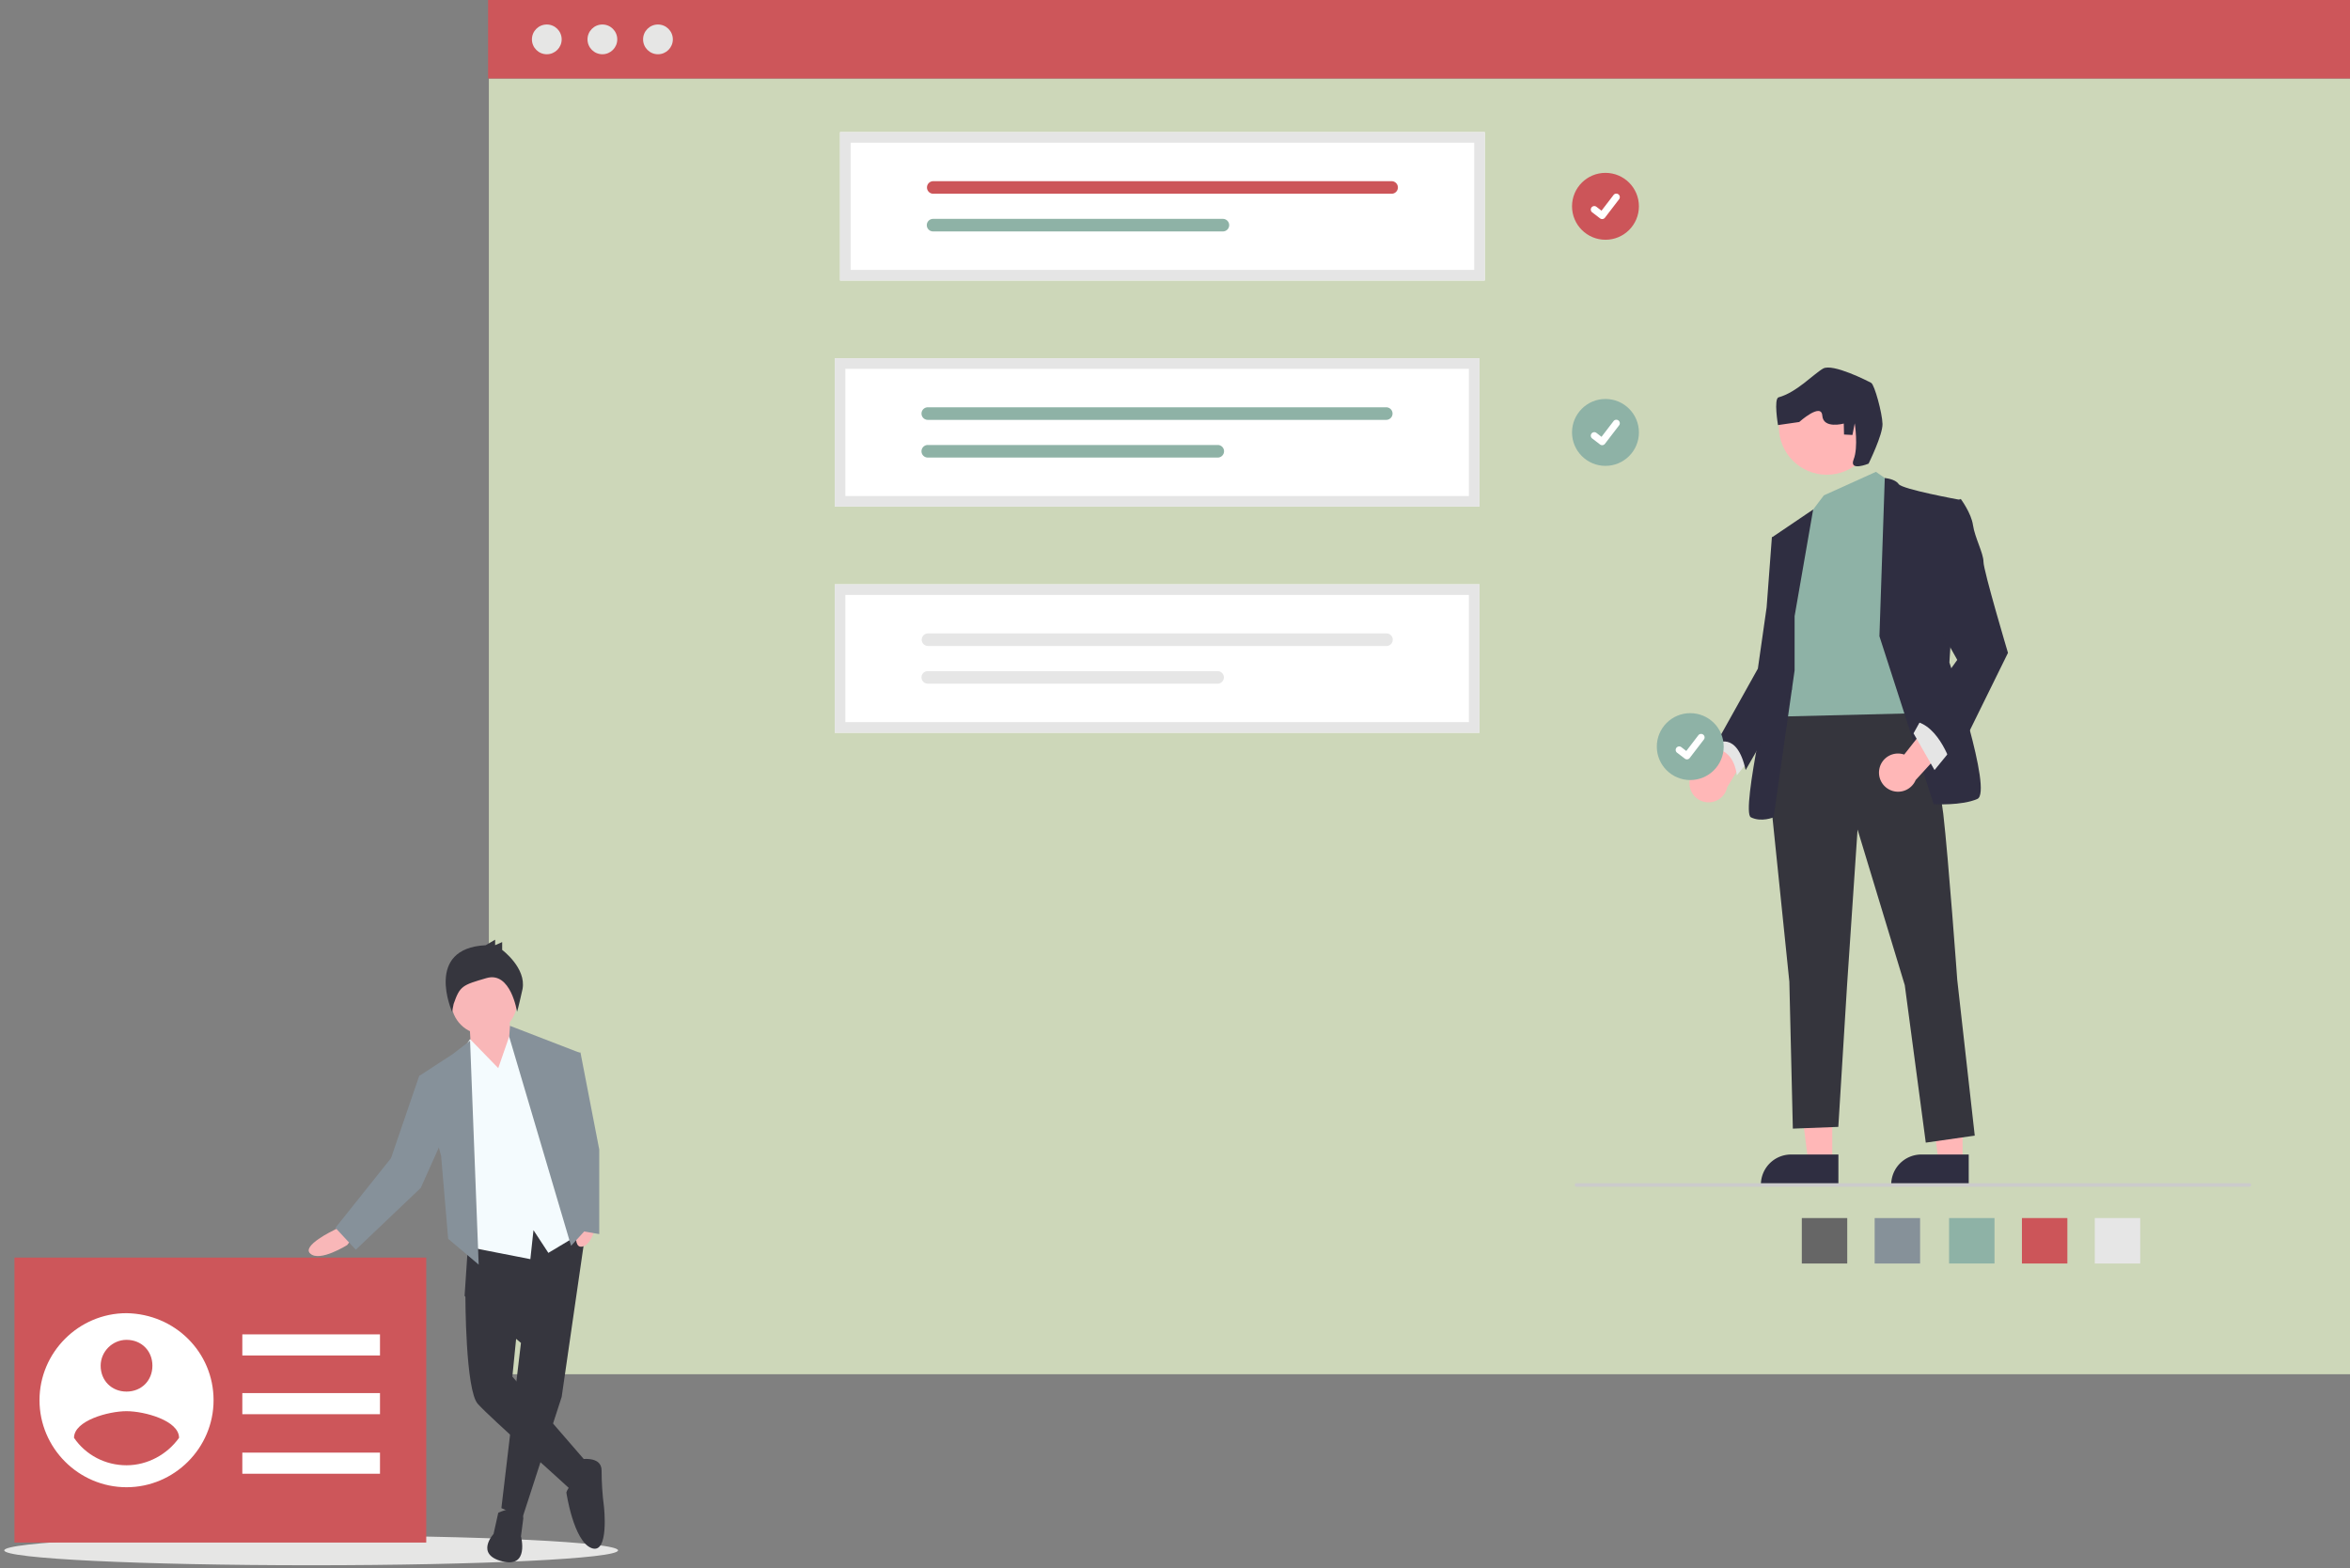 <?xml version="1.0" encoding="UTF-8"?> <svg xmlns="http://www.w3.org/2000/svg" xml:space="preserve" width="550" height="367" version="1.2"><rect width="100%" height="100%" fill="#808080" stroke="none"/><path fill="#CDD7B9" d="M114.416 18.376h436.255v303.235H114.416z"></path><ellipse cx="72.824" cy="362.837" fill="#E6E6E5" rx="71.825" ry="3.482"></ellipse><path fill="#CD565A" d="M114.232-.128h436.256v18.504H114.232z"></path><circle cx="127.974" cy="9.216" r="3.481" fill="#E6E6E5"></circle><circle cx="140.984" cy="9.216" r="3.481" fill="#E6E6E5"></circle><circle cx="153.991" cy="9.216" r="3.481" fill="#E6E6E5"></circle><path fill="#F9B7B8" d="m80.153 286.798-2.016 1.101s-7.695 3.664-5.497 5.496c2.199 2.02 8.612-2.015 8.612-2.015l1.283-1.649-2.382-2.933z"></path><path fill="#36363E" d="m137.319 286.434-5.864 40.492-9.16 28.217-4.948-2.2 4.58-38.661-13.192-10.993 1.101-16.491z"></path><path fill="#36363E" d="M116.613 354.043s5.497-2.747 5.865 1.282l-.55 4.215s2.015 7.512-4.398 5.861c-6.412-1.646-2.015-6.411-2.015-6.411l1.098-4.947zM113.133 299.624l-4.214 3.665s0 22.17 2.931 25.287c2.93 3.294 21.619 19.784 22.169 20.52.552.732 3.665-6.414 3.665-6.414l-17.771-20.521 1.281-12.823-8.061-9.714z"></path><path fill="#36363E" d="M135.487 341.585s5.312-1.101 5.312 2.564c0 2.75.186 5.679.55 8.429 0 0 1.282 11.356-2.931 9.712-4.214-1.65-5.864-13.012-5.864-13.012.368-1.104 1.101-1.832 2.018-2.203 1.28-.547.915-5.49.915-5.49z"></path><path fill="#F9B7B8" d="m119.179 238.244 1.098 11.91-2.748 4.763-7.144-6.96-.549-9.161z"></path><circle cx="113.316" cy="234.397" r="7.694" fill="#F9B7B8"></circle><path fill="#F4FBFE" d="m116.613 249.973 3.3-9.528 5.861 6.412 10.812 41.409-8.246 4.946-3.482-5.316-.731 6.784-15.941-3.117-1.465-43.606 3.297-4.764z"></path><path fill="#86919A" d="m112.033 295.959-2.015-52.4-4.031 3.113-7.879 5.133 5.13 18.687 1.65 19.423z"></path><path fill="#86919A" d="m100.308 252.169-2.2-.364-6.594 19.237-13.011 16.31 4.765 5.127 15.207-14.472 5.497-12.278z"></path><path fill="#F9B7B8" d="m135.852 281.854-.365 2.197s-2.018 8.244.731 7.697c3.116-.548 3.665-7.877 3.665-7.877l-.366-2.016h-3.665v-.001z"></path><path fill="#86919A" d="m119.361 240.076 16.126 6.231-1.832 19.422 3.847 21.623-3.847 4.211-14.476-48.92z"></path><path fill="#36363E" d="m113.683 221.208 2.199-1.29v1.29l1.647-.733v1.832s5.682 4.211 4.766 9.16c-1.102 4.946-1.284 5.314-1.284 5.314s-1.465-9.534-7.146-7.881c-5.679 1.647-6.229 1.834-7.694 6.047l-.367 1.834s-6.596-14.843 7.879-15.573z"></path><path fill="#86919A" d="M133.287 246.307h2.565l4.398 22.72v19.786l-5.314-.917-4.397-29.862z"></path><path fill="#CD565A" d="M3.381 294.311h96.377v66.694H3.381z"></path><path fill="#FFF" d="M29.613 307.323c-11.192 0-20.368 9.174-20.368 20.367 0 11.194 9.175 20.367 20.368 20.367 11.193 0 20.371-9.173 20.371-20.367-.001-11.193-8.993-20.184-20.371-20.367zm0 6.241c3.487 0 6.057 2.565 6.057 6.05 0 3.491-2.569 6.059-6.057 6.059-3.486 0-6.054-2.565-6.054-6.059 0-3.301 2.753-6.05 6.054-6.05zm0 29.355c-4.955 0-9.542-2.385-12.291-6.423 0-4.041 8.073-6.235 12.291-6.235 4.221 0 12.294 2.197 12.294 6.235-2.752 3.856-7.34 6.423-12.294 6.423zM56.715 312.282h32.218v4.946H56.715zM56.715 326.023h32.218v4.944H56.715zM56.715 339.952h32.218v4.946H56.715z"></path><path fill="#E6E6E6" d="M490.267 285.063h10.636v10.635h-10.636z"></path><path fill="#CC5559" d="M473.217 285.063h10.633v10.635h-10.633z"></path><path fill="#8EB2A6" d="M456.167 285.063H466.8v10.635h-10.633z"></path><path fill="#869199" d="M438.75 285.063h10.634v10.635H438.75z"></path><path fill="#666" d="M421.7 285.063h10.633v10.635H421.7z"></path><circle cx="375.749" cy="48.282" r="7.828" fill="#CC5559"></circle><path fill="#FFF" d="M374.972 51.268a.806.806 0 0 1-.488-.162l-.009-.006-1.838-1.408a.816.816 0 1 1 .994-1.297l1.19.913 2.817-3.674a.82.82 0 0 1 1.146-.15l-.017.026.017-.026a.815.815 0 0 1 .15 1.147l-3.31 4.319a.822.822 0 0 1-.65.319h-.002z"></path><circle cx="375.749" cy="101.199" r="7.828" fill="#8EB2A6"></circle><path fill="#FFF" d="M374.972 104.186a.8.8 0 0 1-.488-.162l-.009-.006-1.838-1.408a.816.816 0 1 1 .994-1.297l1.19.916 2.817-3.674a.817.817 0 0 1 1.146-.153v.001l-.017.024.017-.024a.812.812 0 0 1 .15 1.145l-3.31 4.319a.822.822 0 0 1-.65.319h-.002z"></path><path fill="#FFB7B7" d="M395.407 183.454a4.44 4.44 0 0 1 5.048-4.573l7.169-14.067 4.05 7.135-7.428 12.265a4.468 4.468 0 0 1-8.839-.76zM428.829 272.025h-5.624l-2.679-21.701h8.305z"></path><path fill="#2F2E41" d="M430.264 277.479h-18.14v-.229a7.062 7.062 0 0 1 7.062-7.062h11.08l-.002 7.291z"></path><path fill="#FFB7B7" d="M459.331 272.025h-5.627l-2.677-21.701h8.304z"></path><path fill="#2F2E41" d="M460.765 277.479h-18.142v-.229a7.06 7.06 0 0 1 7.061-7.062h11.081v7.291z"></path><path fill="#E5E5E5" d="m404.048 171.215-2.455 4.091s4.092 0 4.912 6.141l3.275-4.094-5.732-6.138z"></path><path fill="#35353D" d="M447.029 162.618s6.552 17.193 7.779 27.838c1.228 10.639 3.274 38.886 3.274 38.886l4.094 36.431-11.462 1.639-4.912-36.842-11.052-36.433-2.458 36.433-2.046 33.157-10.644.409-.817-34.385-4.504-43.802 2.456-20.876 30.292-2.455z"></path><path fill="#8EB2A6" d="m439.047 110.424 4.095 2.865 5.321 53.627-33.158.818 4.505-37.25 4.091-10.644 2.956-3.906z"></path><path fill="#2F2E41" d="m439.866 148.904 1.253-37.028s2.433.186 3.249 1.414c.819 1.229 14.331 3.685 14.331 3.685l-2.458 38.069s10.233 30.293 6.55 31.931c-3.685 1.637-10.233 1.228-10.233 1.228l-12.692-39.299zM420.013 144.196l4.343-24.957-9.663 6.537 2.456 18.01-2.047 12.281s-7.779 33.977-5.321 35.205c2.454 1.228 5.321 0 5.321 0l4.911-34.385v-12.691z"></path><path fill="#2F2E41" d="m417.556 124.957-2.863.819-1.229 16.373-2.047 14.328-9.824 17.602s4.912-3.275 6.959 6.139l10.82-18.836-1.816-36.425z"></path><path fill="#FFB7B7" d="M439.824 180.097a4.442 4.442 0 0 1 5.84-3.505l9.762-12.408 2.59 7.784-9.67 10.588a4.466 4.466 0 0 1-8.522-2.459z"></path><path fill="#E5E5E5" d="m456.445 175.716-3.684 4.502-4.912-8.595 2.047-3.684z"></path><path fill="#2F2E41" d="m455.626 118.407 3.275-1.637s2.456 3.274 2.865 6.139c.41 2.867 2.455 6.551 2.455 8.596 0 2.047 5.731 21.287 5.731 21.287l-13.098 26.609s-2.865-9.826-9.007-10.645l10.234-14.327-5.73-10.234 3.275-25.788z"></path><path fill="#CBCBCB" d="M526.486 277.731H368.971a.413.413 0 0 1 0-.826h157.516a.414.414 0 0 1-.001.826z"></path><path fill="#FFF" d="M346.266 118.564h-150.9V83.837h150.9v34.727z"></path><path fill="#8EB2A6" d="M217.143 95.319a1.471 1.471 0 0 0 0 2.942h107.352a1.472 1.472 0 0 0 0-2.942H217.143zM217.143 104.141a1.47 1.47 0 0 0-.007 2.941h67.871a1.47 1.47 0 0 0 0-2.941h-67.864z"></path><path fill="#E5E5E5" d="M346.266 118.564h-150.9V83.837h150.9v34.727zm-148.42-2.48h145.939V86.317H197.846v29.767z"></path><path fill="#FFF" d="M346.266 171.482h-150.9v-34.727h150.9v34.727z"></path><path fill="#E6E6E6" d="M217.143 148.237a1.472 1.472 0 0 0 0 2.942h107.352a1.471 1.471 0 0 0 0-2.942H217.143zM217.143 157.061a1.467 1.467 0 0 0-1.472 1.465 1.468 1.468 0 0 0 1.465 1.474h67.871a1.47 1.47 0 0 0 0-2.939h-67.864z"></path><path fill="#E5E5E5" d="M346.266 171.482h-150.9v-34.727h150.9v34.727zm-148.42-2.48h145.939v-29.767H197.846v29.767z"></path><path fill="#FFF" d="M347.506 65.647h-150.9v-34.73h150.9v34.73z"></path><path fill="#CC5559" d="M218.385 42.402a1.47 1.47 0 0 0 0 2.939h107.35a1.47 1.47 0 0 0 0-2.939h-107.35z"></path><path fill="#8EB2A6" d="M218.385 51.223a1.468 1.468 0 0 0-1.474 1.467 1.467 1.467 0 0 0 1.465 1.472h67.871a1.47 1.47 0 0 0 .004-2.939h-67.866z"></path><path fill="#E5E5E5" d="M347.506 65.647h-150.9v-34.73h150.9v34.73zm-148.421-2.48h145.94V33.398h-145.94v29.769z"></path><circle cx="395.591" cy="174.727" r="7.827" fill="#8EB2A6"></circle><path fill="#FFF" d="M394.816 177.712a.81.81 0 0 1-.488-.163l-.009-.006-1.839-1.407a.818.818 0 0 1 .994-1.298l1.191.914 2.815-3.674a.82.82 0 0 1 1.147-.15l-.019.023.019-.023a.817.817 0 0 1 .15 1.147l-3.313 4.317a.809.809 0 0 1-.648.32z"></path><circle cx="427.539" cy="99.899" r="11.205" fill="#FFB6B6"></circle><path fill="#2F2E41" d="M437.326 108.507s3.32-6.721 3.261-9.286c-.059-2.565-1.874-9.169-2.638-9.605-.765-.436-9.017-4.625-11.253-3.366-2.236 1.261-6.171 5.568-10.417 6.734-1.199.329-.152 6.498-.152 6.498l4.967-.718s5.18-4.651 5.403-1.484c.225 3.167 5.025 1.847 5.025 1.847l.06 2.566 1.968.106.54-2.731s.884 5.569-.26 8.462c-1.142 2.897 3.496.977 3.496.977z"></path></svg> 